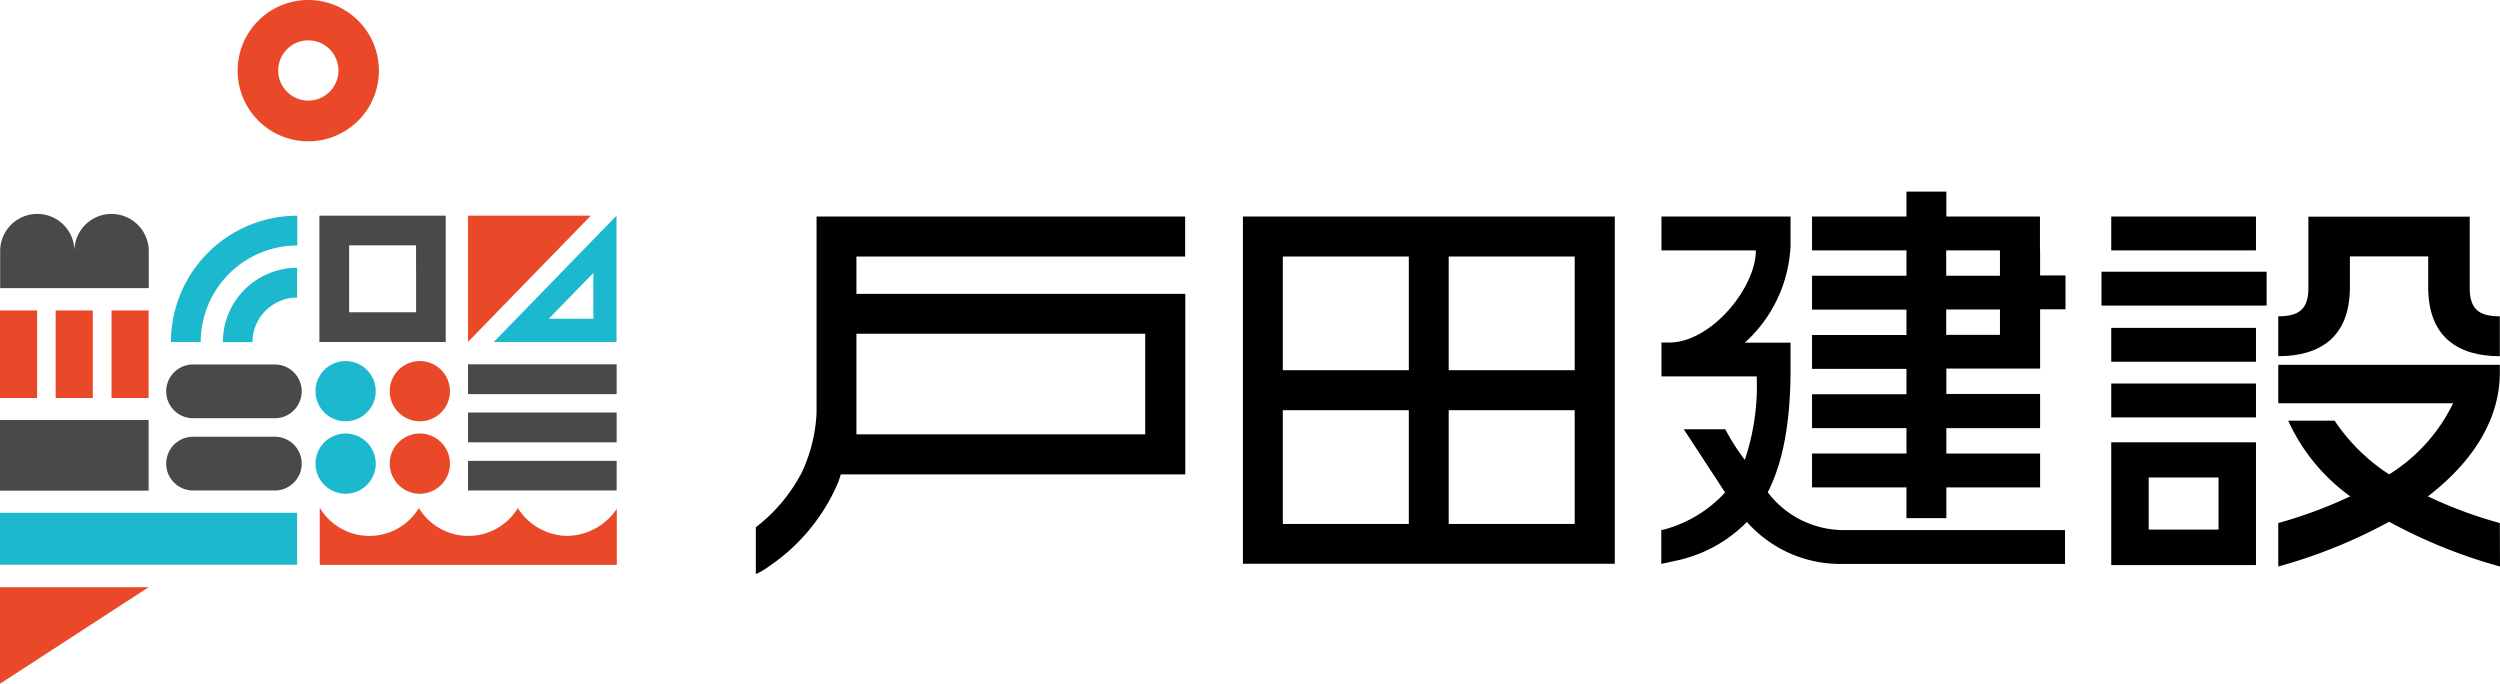 <svg viewBox="0 0 200 54.699" xmlns="http://www.w3.org/2000/svg"><path d="m114.067 37.362c1.276-2.5 1.823-5.782 1.823-9.885v-2.084h-3.66a11.1 11.1 0 0 0 3.66-7.749v-2.344h-10.327v2.709h7.554c0 2.982-3.568 7.371-6.941 7.371h-.612v2.709h7.619a18.625 18.625 0 0 1 -.951 6.681 18.024 18.024 0 0 1 -1.563-2.448h-3.321s.013.013 3.308 5.053a10.255 10.255 0 0 1 -4.806 2.943l-.3.065v2.709l1.12-.247a11.117 11.117 0 0 0 5.73-3.113 9.962 9.962 0 0 0 7.632 3.36h17.816v-2.709h-17.816a7.626 7.626 0 0 1 -5.965-3.021" transform="translate(27.353 2.022)"/><path d="m133.043 18.471v-2.708h-7.488v-1.993h-3.191v1.993h-7.554v2.709h7.554v2.028h-7.554v2.709h7.554v2.032h-7.554v2.709h7.554v2.032h-7.554v2.709h7.554v2.032h-7.554v2.709h7.554v2.461h3.191v-2.46h7.5v-2.708h-7.5v-2.032h7.5v-2.735h-7.5v-2.032h7.5v-4.74h2.032v-2.709h-2.032v-2.006zm-7.5 0h4.3v2.029h-4.3zm4.3 6.759h-4.3v-2.03h4.3z" transform="translate(30.153 1.559)"/><path d="m79.85 43.079h29.75v-27.779h-29.75zm13.271-15.485h-10.08v-9.094h10.08zm-10.08 3.2h10.08v9.1h-10.08zm13.271 0h10.08v9.1h-10.08zm10.08-3.2h-10.08v-9.094h10.08z" transform="translate(19.584 2.022)"/><path d="m132.59 18.69h13.21v2.71h-13.21z" transform="translate(35.529 3.047)"/><path d="m133.19 15.3h11.578v2.709h-11.578z" transform="translate(35.71 2.022)"/><path d="m133.19 38.99h11.578v-9.82h-11.578zm8.582-2.839h-5.587v-4.168h5.587z" transform="translate(35.71 6.215)"/><path d="m133.19 22.14h11.578v2.709h-11.578z" transform="translate(35.71 4.09)"/><path d="m133.19 25.56h11.578v2.709h-11.578z" transform="translate(35.71 5.123)"/><path d="m149.18 20.949v-2.461h6.264v2.461c0 4.011 2.409 5.522 5.73 5.522v-3.191c-1.55 0-2.409-.482-2.409-2.24v-5.73h-12.906v5.73c0 1.758-.86 2.24-2.409 2.24v3.191c3.321 0 5.73-1.5 5.73-5.522" transform="translate(38.812 2.024)"/><path d="m161.175 37.069a34.9 34.9 0 0 1 -5.756-2.136c3.751-2.878 5.756-6.3 5.756-9.911v-.612h-17.725v3.074h13.987a13.775 13.775 0 0 1 -5.118 5.691 15.1 15.1 0 0 1 -4.363-4.3h-3.712a15.207 15.207 0 0 0 4.962 6.056 36.115 36.115 0 0 1 -5.756 2.136v3.477a41.357 41.357 0 0 0 8.869-3.581 41.357 41.357 0 0 0 8.869 3.581z" transform="translate(38.812 4.776)"/><path d="m57.978 18.5h26.295v-3.2h-29.485v15.732a12.666 12.666 0 0 1 -1.172 4.727 13.283 13.283 0 0 1 -3.686 4.4v3.741a5.04 5.04 0 0 0 1.07-.626 15.354 15.354 0 0 0 5.522-6.72c.078-.208.143-.43.208-.625h27.556v-14.443h-26.308zm23.117 14.225h-23.117v-8.048h23.1v8.048z" transform="translate(10.537 2.022)"/><g fill="#494948"><path d="m32.25 24.38h11.89v2.383h-11.89z" transform="translate(5.192 4.766)"/><path d="m32.25 27.34h11.89v2.383h-11.89z" transform="translate(5.192 5.662)"/><path d="m32.25 30.31h11.89v2.37h-11.89z" transform="translate(5.192 6.559)"/></g><path d="m42.949 35.443a4.755 4.755 0 0 1 -3.959-2.227 4.633 4.633 0 0 1 -7.918 0 4.63 4.63 0 0 1 -7.931-.026v4.571h23.767v-4.493a4.876 4.876 0 0 1 -3.959 2.175" fill="#e94829" transform="translate(2.438 7.43)"/><path d="m23.12 25.356h10.106v-10.106h-10.106zm7.736-2.383h-5.356v-5.353h5.353z" fill="#494948" transform="translate(2.432 2.006)"/><path d="m3.5 21.07h2.969v7.007h-2.969z" fill="#e94829" transform="translate(-3.5 3.766)"/><path d="m6.92 21.07h2.969v7.007h-2.969z" fill="#e94829" transform="translate(-2.466 3.766)"/><path d="m10.35 21.07h2.969v7.007h-2.969z" fill="#e94829" transform="translate(-1.429 3.766)"/><path d="m3.5 27.8h11.89v5.652h-11.89z" fill="#494948" transform="translate(-3.5 5.801)"/><path d="m3.5 45.793v-7.723h11.89z" fill="#e94829" transform="translate(-3.5 8.906)"/><path d="m3.5 33.5h23.768v4.154h-23.768z" fill="#1bb8ce" transform="translate(-3.5 7.523)"/><path d="m27.7 31.039a2.409 2.409 0 1 1 -2.409-2.409 2.412 2.412 0 0 1 2.409 2.409" fill="#1bb8ce" transform="translate(2.359 6.051)"/><path d="m27.7 26.589a2.409 2.409 0 1 1 -2.409-2.409 2.412 2.412 0 0 1 2.409 2.409" fill="#1bb8ce" transform="translate(2.359 4.705)"/><path d="m32.259 31.039a2.409 2.409 0 1 1 -2.409-2.409 2.412 2.412 0 0 1 2.409 2.409" fill="#e94829" transform="translate(3.738 6.051)"/><path d="m32.259 26.589a2.409 2.409 0 1 1 -2.409-2.409 2.412 2.412 0 0 1 2.409 2.409" fill="#e94829" transform="translate(3.738 4.705)"/><path d="m12.418 15.14a2.968 2.968 0 0 0 -2.969 2.969 2.969 2.969 0 0 0 -5.939 0v2.969h11.89v-2.969a2.988 2.988 0 0 0 -2.982-2.969" fill="#494948" transform="translate(-3.497 1.973)"/><path d="m15.859 33.128a2.149 2.149 0 1 1 0-4.3h6.541a2.149 2.149 0 0 1 0 4.3z" fill="#494948" transform="translate(-.413 6.111)"/><path d="m15.859 28.688a2.149 2.149 0 1 1 0-4.3h6.541a2.149 2.149 0 0 1 0 4.3z" fill="#494948" transform="translate(-.413 4.77)"/><path d="m33.83 25.356h9.82v-10.106zm7.97-1.862h-3.568l3.568-3.673z" fill="#1bb8ce" transform="translate(5.67 2.006)"/><path d="m32.25 15.25v10.093l9.82-10.093z" fill="#e94829" transform="translate(5.192 2.006)"/><path d="m23.752 2a5.652 5.652 0 1 0 5.648 5.652 5.655 5.655 0 0 0 -5.648-5.652m0 8.048a2.409 2.409 0 1 1 2.409-2.409 2.412 2.412 0 0 1 -2.409 2.409" fill="#e94829" transform="translate(.914 -2)"/><path d="m14 25.356a10.116 10.116 0 0 1 10.106-10.106v2.383a7.731 7.731 0 0 0 -7.723 7.723z" fill="#1bb8ce" transform="translate(-.325 2.006)"/><path d="m17.19 24.389a5.944 5.944 0 0 1 5.939-5.939v2.383a3.574 3.574 0 0 0 -3.569 3.567h-2.37z" fill="#1bb8ce" transform="translate(.639 2.973)"/></svg>